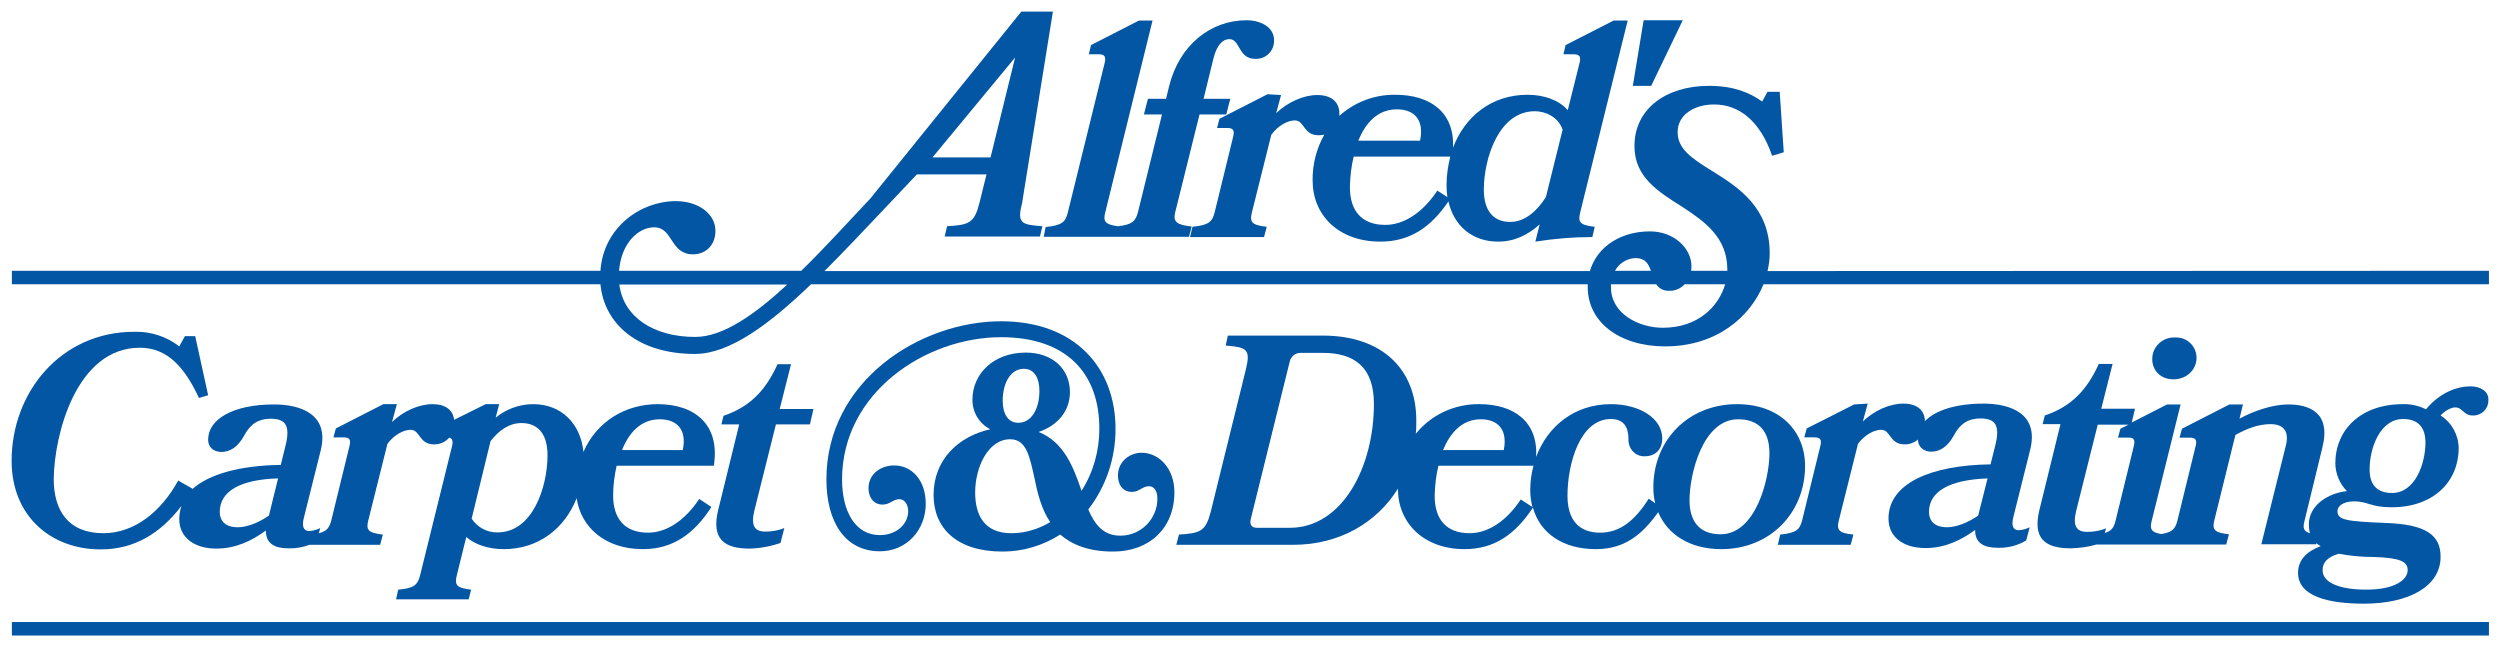 <svg version="1.1" id="Layer_1" xmlns="http://www.w3.org/2000/svg" xmlns:xlink="http://www.w3.org/1999/xlink" x="0px" y="0px" viewBox="0 0 926 241" style="enable-background:new 0 0 926 241;" xml:space="preserve" width="100%" height="100%" preserveAspectRatio="none"><style type="text/css"> .st0{clip-path:url(#SVGID_00000034784375470552786410000005059932177495599261_);fill:#0356A4;} </style><g><defs><rect id="SVGID_1_" width="926" height="241"/></defs><clipPath id="SVGID_00000021823332988159008840000017469885053963964824_"><use xlink:href="#SVGID_1_" style="overflow:visible;"/></clipPath><path style="clip-path:url(#SVGID_00000021823332988159008840000017469885053963964824_);;" d="M386.6,87.7h53.8l1-3.8 c-5.5-0.6-7-1.7-6.1-5.3l9-36.2h9.9l1.5-5.8h-9.9l3.6-14.7c1.1-4.6,3.1-7.4,6-7.4c4,0,3.2,7.3,9.5,7.3c3.7,0.2,6.8-2.6,7-6.3 c0-0.2,0-0.5,0-0.7c0-4.5-4.6-7.3-10.2-7.3c-13.1,0-24.9,9-28.7,24.6l-1.1,4.5h-6.7l-1.5,5.8h6.7l-8.9,36.2 c-0.9,3.4-2.2,4.6-7.4,5.2c-4.8-0.6-5.6-1.8-4.7-5.2l17.5-71h-5l-17.8,9.1l-0.8,3.4h3.7c2.2,0,2.8,0.9,2.1,3.5l-13.6,55.2 c-0.9,3.6-2.4,4.7-8.2,5.3L386.6,87.7z" fill="#0356A4" data-color-group="0"/><path style="clip-path:url(#SVGID_00000021823332988159008840000017469885053963964824_);;" d="M469.5,34.9l-17.8,9.1 l-0.9,3.4h3.8c2.2,0,2.8,0.9,2.1,3.5l-6.8,27.8c-0.9,3.6-2.4,4.7-8.2,5.3l-0.9,3.8h27.4l1-3.8c-5.5-0.6-6.4-1.7-5.5-5.3l7.2-28.8 c2.7-3.6,6.2-5.3,8.7-5.3c3.7,0,3,5.5,8.9,5.5c0.7,0,1.3-0.1,2-0.2c-2.9,5.2-4.4,11.1-4.3,17c0,12.7,9.5,22.6,25.1,22.6 c10.9,0,18.7-5.3,25.2-14.9c2,9,8.8,14.9,18.4,14.9c6.2,0,11.2-2.6,15.4-6.4l-1.6,6.4c7-1.1,14-1.7,21.1-1.7l0.9-3.8 c-5.5-0.6-6.3-1.7-5.4-5.3l17.6-71.1h-5.2l-17.8,9.1l-0.8,3.4h3.7c2.4,0,2.9,0.9,2.2,3.5l-4.3,17.2c-3.1-3.6-8.6-5.7-14.9-5.7 c-13.3,0-23.2,8-27.6,19.6c0.6-13.1-8.4-19.6-21.4-19.6c-7.6-0.1-15,2.7-20.7,7.8v-0.9c0-4-2.7-6.8-8.2-6.8c-5,0-10.9,2.6-15.2,6.7 l1.8-6.7L469.5,34.9z M568.5,41.2c3.8,0,8.6,2,10.3,6.8l-6.2,25c-3.1,4.9-7.6,9.2-13.2,9.2c-5.4,0-9.8-3.1-9.8-12.1 C549.7,58.3,555.3,41.2,568.5,41.2L568.5,41.2z M517.4,40.5c6.4,0,10.2,3.8,8.6,11.6h-22.9C505.8,45.6,510.2,40.5,517.4,40.5 L517.4,40.5z M501.4,58h35.8c-0.9,3.5-1.4,7-1.4,10.6c0,1.5,0.1,2.9,0.3,4.4l-3.7-2.4c-5.4,8.1-12.3,12.7-19.3,12.7 c-9,0-13.1-5.5-13.1-14C500.1,65.4,500.5,61.7,501.4,58" fill="#0356A4" data-color-group="0"/><path style="clip-path:url(#SVGID_00000021823332988159008840000017469885053963964824_);;" d="M51.8,128.8 c10.5,0,16.8,7.7,21.9,18.6l3.4-1l-4.8-21.9h-3.8l-2.1,3.8c-4.8-3.7-10.7-5.6-16.7-5.4c-27.2,0-45.4,22.4-45.4,47.8 c0,20.5,14.6,32.8,33,32.8c12.5,0,22.2-6,29.9-16.1c-0.5,1.6-0.8,3.2-0.8,4.9c0,6.8,5.6,10.9,13.7,10.9c7.5,0,13.4-3.1,18.4-6.7 c-0.1,4.9,3.3,6.6,8.4,6.6c2.6,0.1,5.3-0.4,7.7-1.3h26.2l1-3.8c-5.4-0.6-6.3-1.7-5.4-5.2l7.1-28.4c2.6-3.5,6.1-5.2,8.6-5.2 c3.6,0,3,5.4,8.7,5.4c2.2,0,4.2-0.9,5.6-2.5c1.2,0.3,1.5,1.3,1,3.3l-11.8,47.7c-0.9,3.6-2.3,4.8-8.1,5.3l-0.8,3.6h26.9l0.9-3.6 c-5.4-0.6-6.2-1.7-5.3-5.3l3.5-14.2c3.2,2.8,8.2,4.5,13.9,4.5c12.9,0,22.6-7.7,27-18.9c1.5,10.8,10.6,18.9,24.5,18.9 c11,0,18.9-5.5,25.4-15.6l-4.5-3c-5.3,8-12.1,12.5-19,12.5c-8.8,0-12.9-5.4-12.9-13.8c0-3.7,0.5-7.4,1.3-11h36 c2.4-15.1-6.9-22.8-20.8-22.8c-12.1,0-22.7,6.6-27.5,17.7c-1-10.4-8.1-17.7-18.6-17.7c-5.1,0-10,1.8-13.9,5l1.3-5h-5l-11.7,5.8 c-0.4-3.5-3-5.8-8-5.8s-10.7,2.5-15,6.6l1.8-6.6h-5l-17.6,9l-0.9,3.3h3.8c2.2,0,2.8,0.9,2.1,3.4l-6.7,27.4c-0.7,2.7-1.7,4-4.6,4.7 l0.5-1.9c-1.2,0.6-2.6,1-4,1.1c-2.2,0-2.9-1.7-2-5.1l6.2-24.8c3.3-13.4-7.5-17-17.3-17c-15.2,0-24.4,5.5-24.4,13 c0,3.2,2.4,4.6,4.9,4.6c3.2,0,6.1-1.8,8.4-6c2.3-4.4,5.4-6.3,9.8-6.3c5.5,0,7.5,2.4,5.5,10.2l-1.7,6.9c-14.8,0.2-26.6,3.3-32.9,9.1 l0.2-0.3l-5.3-3c-6.3,11.5-16.2,19.5-27.7,19.5c-13.1,0-18.4-8.5-18.4-20.1C20.1,160.9,28.3,128.8,51.8,128.8 M244.4,155.3 c6.3,0,10.1,3.8,8.5,11.4h-22.5C232.9,160.4,237.3,155.3,244.4,155.3L244.4,155.3z M181.7,163.4c3-3.9,6.8-6.7,11.5-6.7 c5.3,0,9.6,3.2,9.6,11.9c0,11.8-5.5,28.6-18.5,28.6c-3.9,0.1-7.5-1.9-9.6-5.1L181.7,163.4z M103,177.2L99.6,191 c-4.1,2.8-8.3,4.3-11.6,4.3c-4.1,0-6.6-2-6.6-5.7C81.4,181.9,89.1,177.6,103,177.2" fill="#0356A4" data-color-group="0"/><path style="clip-path:url(#SVGID_00000021823332988159008840000017469885053963964824_);;" d="M277.6,203.2 c3.9-0.1,7.8-0.8,11.5-2.1l1.4-5.5c-2.2,0.9-4.6,1.3-7,1.3c-4.1,0-5.4-2.3-4.1-7.7l8-32h12.6l1.3-5.7h-12.5l4.2-16.6H288 c-4.4,9.7-10.2,15.8-20,19.1l-0.8,3.2h6.6l-7.8,31.8C263.4,199.7,268.3,203.2,277.6,203.2" fill="#0356A4" data-color-group="0"/><path style="clip-path:url(#SVGID_00000021823332988159008840000017469885053963964824_);;" d="M448.5,189.4 c-1.9,7.4-3.8,8.1-11.8,8.6l-1,3.8H479c17,0,30.9-8.1,38.8-20.8v0.1c0,12.5,9.4,22.3,24.7,22.3c11,0,18.8-5.5,25.3-15.4 c2.6,9.5,11.1,15.4,23.3,15.4c10.4,0,17-5.1,23.1-13.7c3.4,8.2,11.6,13.7,23.4,13.7c18.1,0,31-13.5,31-30.8 c0-13-9.4-22.9-25.2-22.9c-18.1,0-31,13.4-31,30.8c0,2,0.2,4,0.7,5.9l-2.4-1.7c-5.2,8.2-10.7,12.6-18,12.6 c-7.8,0-12.1-4.6-12.1-13.7c0-11.8,4.6-28.4,16.1-28.4c4.8,0,6.5,3.1,6.5,7.5c-0.2,3.2,2.2,6.1,5.4,6.3c0.2,0,0.5,0,0.7,0 c3.6,0,6.4-2.3,6.4-6.6c0-7.6-8.6-12.7-19-12.7c-13.6,0-23.5,8.3-27.7,19.5c0.7-13-8.2-19.5-21.1-19.5c-9.1-0.1-17.8,3.9-23.5,11 c0.2-1.6,0.2-3.3,0.2-5c0-18.7-12.4-31.4-34.7-31.4h-35.1L454,128c7.7,0.6,9.3,1.3,7.5,8.7L448.5,189.4z M643.8,155.3 c8.2,0,11.6,5,11.6,12.6c0,9.7-5.1,30-18.1,30c-8.1,0-11.5-5.1-11.5-12.6C625.8,175.6,630.7,155.3,643.8,155.3L643.8,155.3z M548.5,155.3c6.3,0,10,3.8,8.5,11.4h-22.5C537.1,160.4,541.5,155.3,548.5,155.3L548.5,155.3z M532.8,172.5H568 c-0.8,3-1.2,6-1.2,9.1c0,2.1,0.3,4.1,0.8,6.2l-4.3-2.8c-5.3,8-12.1,12.5-19,12.5c-8.8,0-12.9-5.4-12.9-13.8 C531.5,179.8,531.9,176.1,532.8,172.5L532.8,172.5z M463.3,192.2l14.4-58.2c0.4-1.9,2-3.3,4-3.3h8.2c11.8,0,19,5.3,19,18.9 c0,23.4-11.7,45.9-31.2,45.9h-12C463.5,195.5,462.8,194.3,463.3,192.2" fill="#0356A4" data-color-group="0"/><path style="clip-path:url(#SVGID_00000021823332988159008840000017469885053963964824_);;" d="M686.8,149.8l-17.6,8.9 l-0.9,3.3h3.8c2.2,0,2.8,0.9,2.1,3.4l-6.7,27.4c-0.9,3.5-2.3,4.6-8.1,5.2l-0.9,3.8h27l1-3.8c-5.4-0.5-6.3-1.7-5.4-5.2l7.1-28.4 c2.6-3.5,6.1-5.2,8.6-5.2c3.6,0,3,5.4,8.7,5.4c1.8,0,3.5-0.6,4.9-1.8c0.1,3.1,2.5,4.5,4.9,4.5c3.2,0,6.1-1.8,8.4-6 c2.3-4.4,5.4-6.3,9.8-6.3c5.5,0,7.5,2.4,5.5,10.2l-1.7,6.8c-22.3,0.3-37.8,7.1-37.8,20.1c0,6.9,5.6,10.9,13.7,10.9 c7.5,0,13.4-3.1,18.4-6.7c-0.1,4.9,3.3,6.6,8.4,6.6c3.7,0.1,7.3-0.8,10.5-2.7l1.3-4.9c-1.2,0.6-2.6,1-4,1.1c-2.2,0-2.9-1.7-2-5.1 l6.2-24.8c3.3-13.4-7.5-17-17.3-17c-10.3,0-17.9,2.5-21.7,6.5c-0.1-3.9-2.7-6.5-8-6.5c-5,0-10.7,2.5-15,6.6l1.8-6.6L686.8,149.8z M732.7,191c-4.1,2.8-8.3,4.3-11.6,4.3c-4.1,0-6.6-2-6.6-5.7c0-7.6,7.7-11.9,21.7-12.4L732.7,191z" fill="#0356A4" data-color-group="0"/><path style="clip-path:url(#SVGID_00000021823332988159008840000017469885053963964824_);;" d="M813.6,132.6 c0-4.2-3.3-7.6-7.5-7.6c-0.2,0-0.3,0-0.5,0c-4.4-0.2-8.2,3.2-8.4,7.6c0,0.2,0,0.3,0,0.5c0,3.9,2.9,7.4,7.8,7.4 C810.3,140.5,813.6,136.6,813.6,132.6" fill="#0356A4" data-color-group="0"/><path style="clip-path:url(#SVGID_00000021823332988159008840000017469885053963964824_);;" d="M915.1,143.1 c-5,0-11.4,2.3-16.5,8.5c-2.7-1.3-5.6-2-8.6-1.9c-15.6,0-25,9.5-25,22c0.1,3.8,1.6,7.5,4.3,10.2c-7.2,0.8-14.1,5.4-14.1,12.3 c0,1.1,0.1,2.2,0.4,3.3c-2.4-0.7-2.7-2-2-4.6l6.6-27.1c3.4-13.4-5.4-16-12.7-16c-5.8,0-13,2.5-18,5.3l1.3-5.3h-5l-17.6,9l-0.9,3.3 h3.8c2.2,0,2.8,0.9,2.1,3.4l-6.7,27.4c-0.8,3.1-2,4.3-6,4.9c-3.7-0.6-4.3-1.9-3.5-4.9l10.7-43.1h-5l-13.1,6.7l1.2-5.1h-12.5 l4.2-16.6h-5.1c-4.4,9.7-10.2,15.8-20,19.1l-0.8,3.2h6.6l-7.8,31.8c-2.6,10.7,2.2,14.2,11.6,14.2c3.2-0.1,6.4-0.5,9.5-1.4h48.1 l1-3.8c-5.4-0.6-6.3-1.7-5.4-5.2l7.8-31.6c4.3-2.4,8.6-4,13-4c4.6,0,7.2,2.4,5.6,8.3l-9,36.2h20.3l0.1-0.4c0.5,0.4,1,0.8,1.6,1.1 c-4.9,1.8-8.4,4.9-8.4,9.9c0,8.7,11.3,11.4,24.4,11.4c16.5,0,28.4-6.3,28.4-17.4c0-8-5.4-12-20.4-12.5c-14.7-0.6-17.8-1.1-17.8-4.4 c0-1.9,2.2-3.6,6.2-3.6c5,0,6.2,2.2,13.8,2.2c15.6,0,24.9-9.5,24.9-22c-0.1-4.9-2.6-9.4-6.7-12c1.4-1.6,3.8-3,5.4-3 c2.8,0,3.1,3,6.5,3c3.2,0.1,5.8-2.4,5.8-5.6c0,0,0-0.1,0-0.1C921.9,145,918.8,143.1,915.1,143.1 M790.3,165.5l-6.7,27.4 c-0.6,2.5-1.5,3.8-4,4.5l0.5-1.7c-2.2,0.9-4.6,1.3-7,1.3c-4.1,0-5.4-2.3-4.1-7.7l8-32h11.4l-3,1.5l-0.9,3.3h3.8 C790.4,162,791,162.9,790.3,165.5L790.3,165.5z M866.3,205.1c4.2,0.8,8.4,1.2,12.7,1.2c9.8,0.3,12.8,1.6,12.8,4.9 s-4.3,7.2-15.3,7.2c-10.4,0-16.2-2.8-16.2-7.1C860.2,208.4,862.1,206.3,866.3,205.1L866.3,205.1z M886,182.6 c-5.1,0-8.3-2.6-8.3-8.7c0-8.2,4-18.7,12.4-18.7c5.1,0,8.3,2.6,8.3,8.8C898.3,172.2,894.4,182.6,886,182.6" fill="#0356A4" data-color-group="0"/><path style="clip-path:url(#SVGID_00000021823332988159008840000017469885053963964824_);;" d="M370.8,119 c-30,0-64.7,22.1-64.7,58.6c0,15.7,6.9,26.6,19.8,26.6c10.1,0,17-8.1,17-17.6c0-8.9-5.3-14.2-11.7-14.2c-4.7,0-9.5,2.9-9.5,8.5 c0,3.3,1.9,6,5.2,6c2.8,0,3.8-2,6.3-2c1.9,0,3.2,2.1,3.2,4.4c0,4.7-4.2,8.9-10.5,8.9c-9.2,0-14-8.9-14-20.6 c0-32.2,31-52.7,58.9-52.7c24.2,0,36.4,13.3,36.4,33.9c0,8.1-2.2,16.1-6.6,23c0-0.1-0.1-0.2-0.1-0.3c-2.9-8.4-6.4-17.8-15.8-21.5 c6.8-2.3,11.6-7.5,11.6-14.8c0-8.3-6.2-14.6-16.4-14.6c-11.8,0-19.7,7.8-19.7,17.4c-0.1,4.6,2.5,8.9,6.6,11 c-11.8,2.6-21,11.3-21,24.3c0,12.3,8.5,21,25.6,21c7.5,0,14.9-2.2,21.3-6.3c4.3,3.7,10.4,6.3,19.6,6.3c13.4,0,22.7-8.6,22.7-22 c0-8.6-5.5-14.5-12-14.6c-4.1-0.1-8.9,2.9-8.9,8.4c0,3.3,1.6,6.1,5.2,6.1c2.7,0,3.8-2.1,6.3-2.1c1.7,0,3.1,1.5,3.1,4.6 c0,7.5-6.1,13.7-13.6,13.7c-0.1,0-0.1,0-0.2,0c-6.2,0-9.4-4.1-11.8-9.7c6.6-8.5,10.1-19,10.1-29.8C413.2,136.3,398.3,119,370.8,119 M379.2,136.6c3.9,0,5.8,3.4,5.8,8.2c0,6.7-3,11.8-7.8,11.8c-3.9,0-5.8-3.4-5.8-8.2C371.4,141.8,374.4,136.6,379.2,136.6 L379.2,136.6z M374.6,197.5c-10.2,0-13.4-6.9-13.4-15.1c0-9.2,4.7-19.7,13-19.7c6,0,7.2,6.5,8.9,14.1c1.1,5.4,2.5,11.6,5.9,16.6 C384.6,196,379.7,197.5,374.6,197.5L374.6,197.5z" fill="#0356A4" data-color-group="0"/><polygon style="clip-path:url(#SVGID_00000021823332988159008840000017469885053963964824_);;" points="623.3,7.5 608.8,7.5 604.8,31.8 611.6,31.8 " fill="#0356A4" data-color-group="0"/><path style="clip-path:url(#SVGID_00000021823332988159008840000017469885053963964824_);;" d="M654.7,100.4 c0.5-2.2,0.8-4.4,0.8-6.6c0-16.8-11.4-24.3-20.9-30.2c-8.5-5.2-13.2-8.6-13.2-14.7c0-6.3,6-10.2,13.5-10.2c9.2,0,17,6,21.5,19 l4.3-1.3L659.2,34h-4.5l-2,3.6c-4.5-3.2-10.4-5.8-19.7-5.8c-16,0-27.6,8.6-27.6,22.3c0,11.4,8.6,16.8,17.7,22.5 c8.4,5.5,16.7,11.4,16.7,23.2v0.5h-13.4c0.1-0.6,0.1-1.2,0.1-1.8c0-6.3-6.2-12.8-15.4-12.8c-10.2,0-19.4,5.2-22.2,14.7H305.4 c7.4-7.4,14.9-15.4,22.2-23.1l12-12.7h25.8l-2.6,10.5c-1.9,7.6-3.9,8.2-12,8.7l-0.9,3.8h35.3l0.9-3.8c-8-0.6-9.4-1.1-7.5-8.7 L390,4.3h-11.7l-55.9,69.2c-8.3,8.8-17,18.4-25.6,26.8h-67.5c0.8-10.2,7.1-16.1,13-16.1c7.1,0,5.8,10,14.4,10 c4.8,0,8.3-3.5,8.3-8.7c0-6.2-6.2-11-14.7-11c-13.1,0-26.8,9.8-27.9,25.8H4.4v5h218c1.4,14.7,13.9,25.8,35,25.8 c13,0,27.8-11.2,43-25.8h287.7v1.1c0,12.7,11.5,21.9,28.7,21.9c19,0,31.5-10.9,36.4-23h268.7v-5L654.7,100.4z M376,21.3l-9.1,37 h-21.5L376,21.3z M257.5,124.8c-15.4,0-26.6-7.4-28.1-19.4h62.2C279.6,116.5,267.8,124.8,257.5,124.8 M605.8,95.6 c3.7,0,4.8,2.2,5.7,4.7h-13.3C599.7,97.5,602.6,95.7,605.8,95.6 M615.9,121.4c-8.9,0-19.2-5.2-19.2-15v-1.1h16.8 c1,1.6,2.8,2.5,4.7,2.4c2.2,0.1,4.3-0.8,5.8-2.4H639C636.6,113.5,629,121.4,615.9,121.4" fill="#0356A4" data-color-group="0"/><rect x="4.4" y="230.4" style="clip-path:url(#SVGID_00000021823332988159008840000017469885053963964824_);;" width="917.5" height="5" fill="#0356A4" data-color-group="0"/></g></svg>